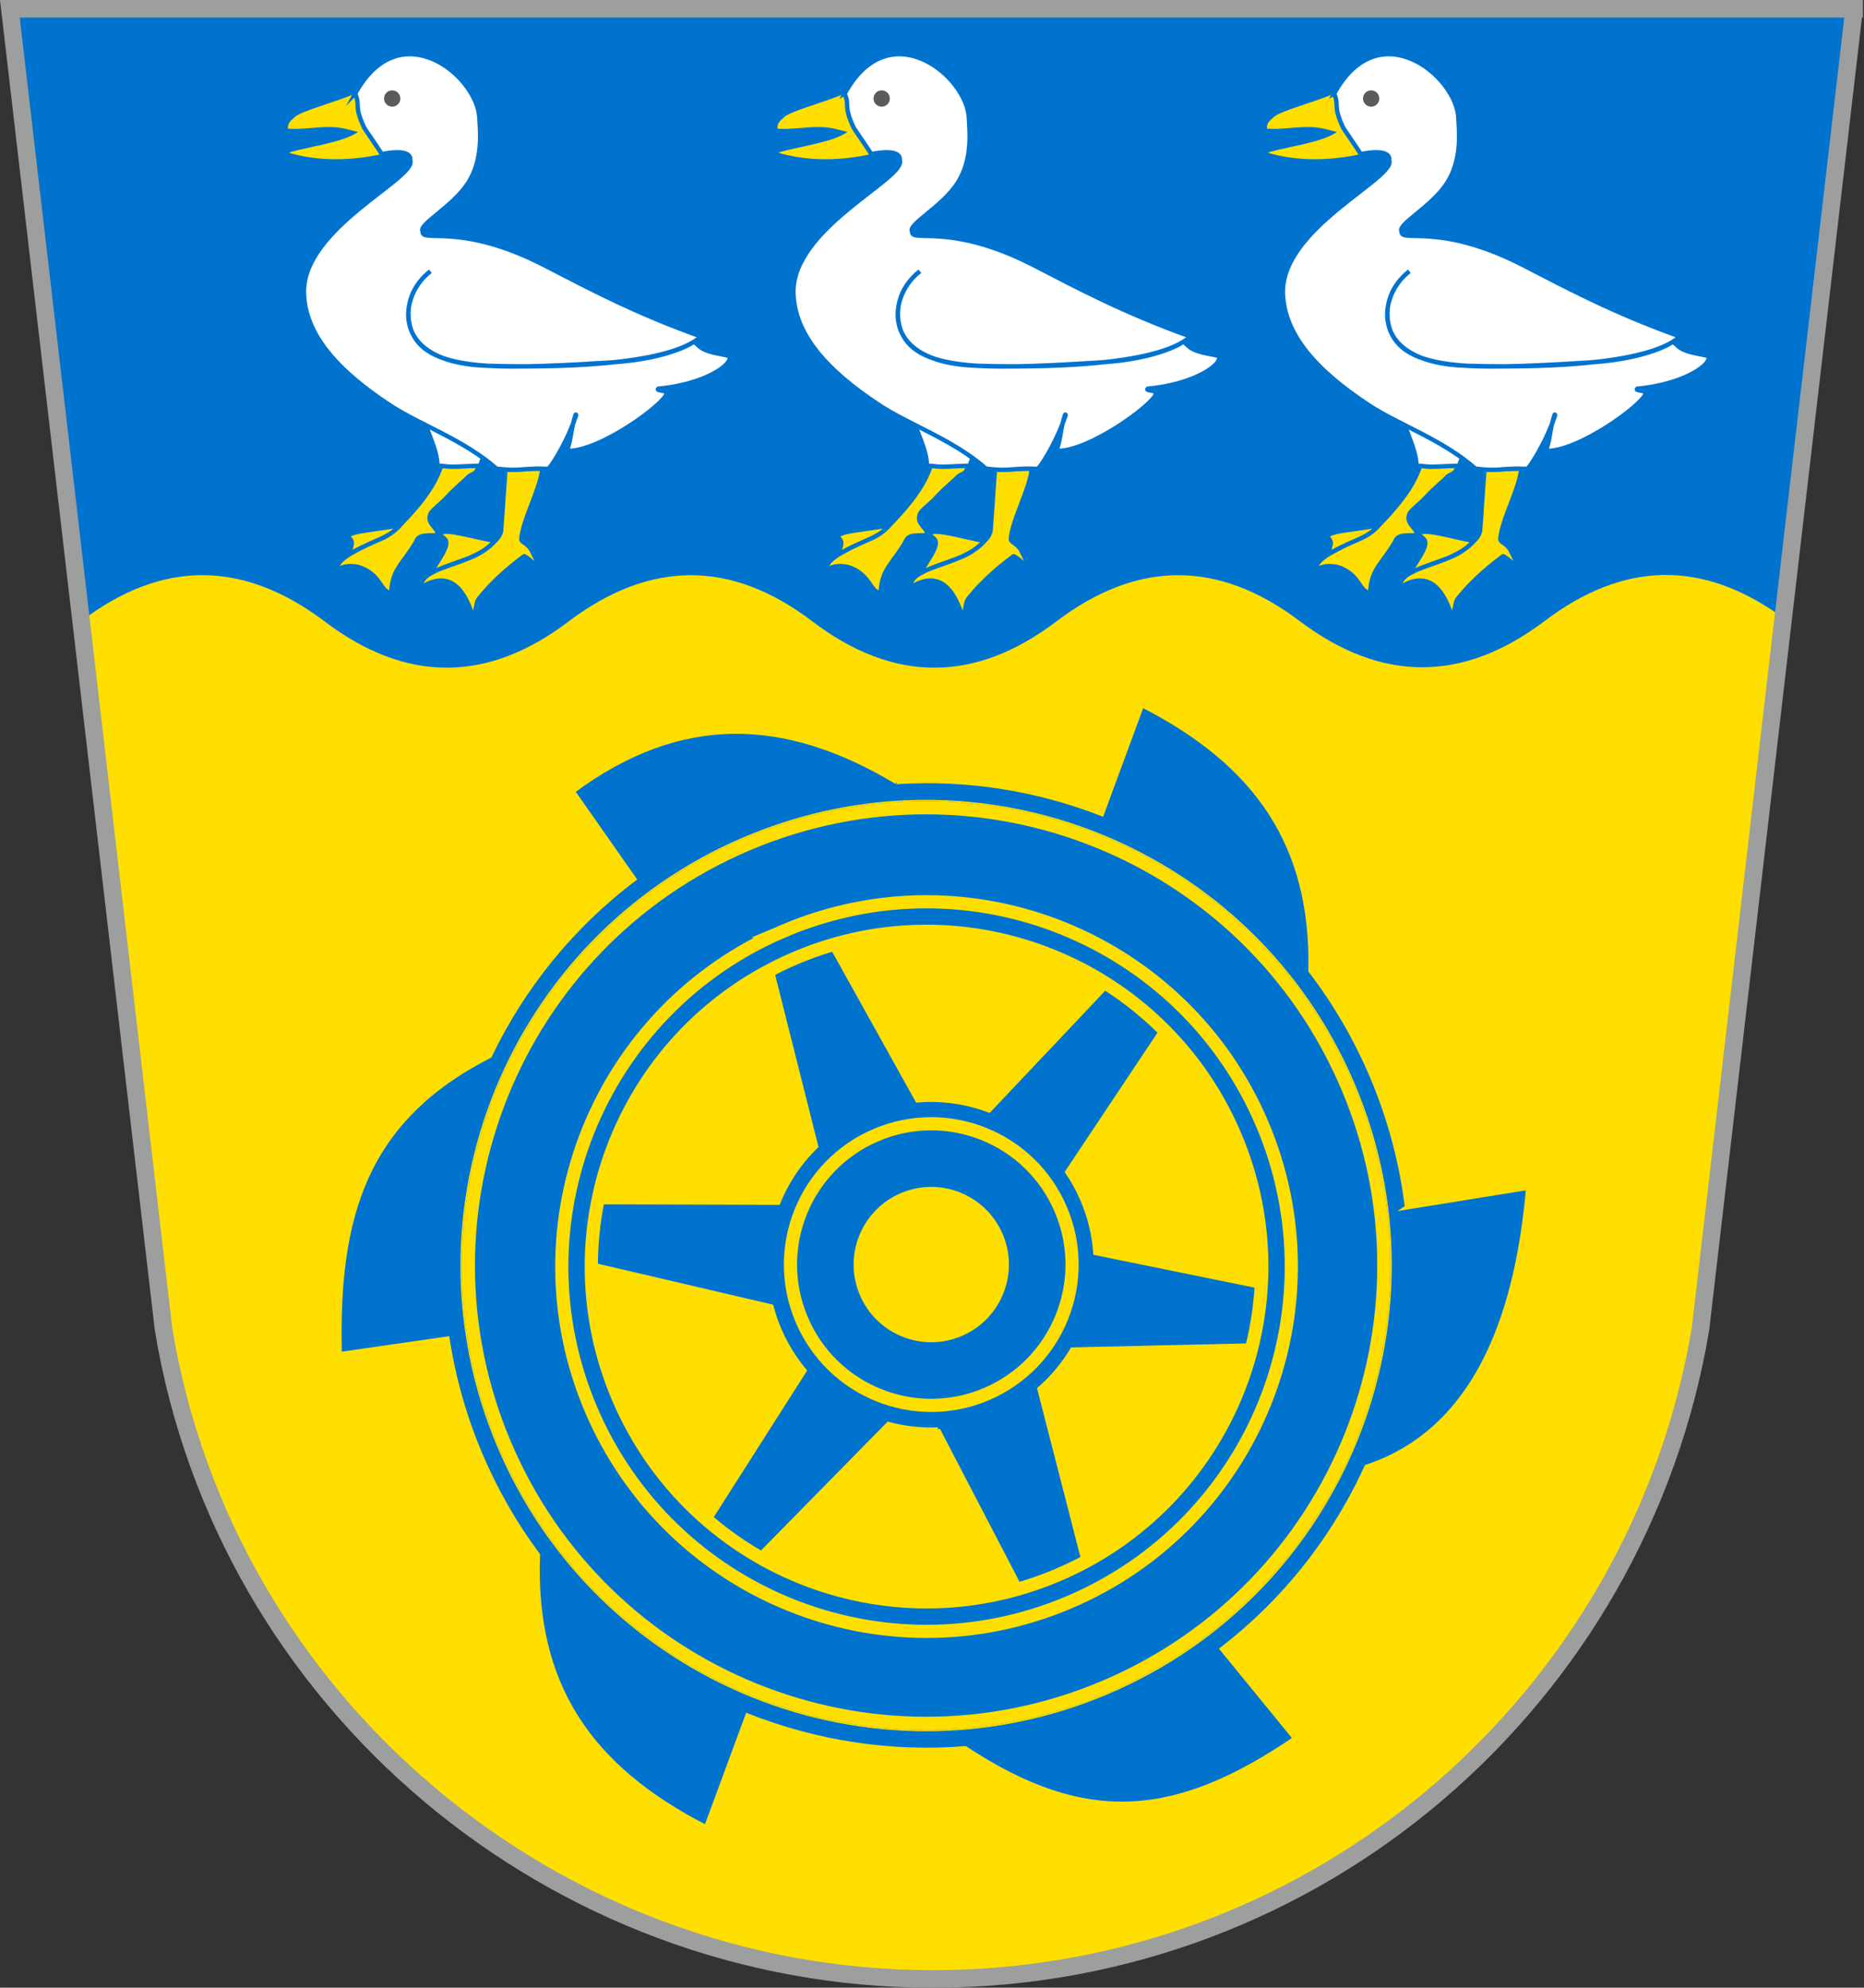 <?xml version="1.0" encoding="UTF-8"?>
<!DOCTYPE svg PUBLIC "-//W3C//DTD SVG 1.1//EN" "http://www.w3.org/Graphics/SVG/1.1/DTD/svg11.dtd">
<!-- Creator: CorelDRAW 2021.5 -->
<svg xmlns="http://www.w3.org/2000/svg" xml:space="preserve" width="106.123mm" height="113.154mm" version="1.1" style="shape-rendering:geometricPrecision; text-rendering:geometricPrecision; image-rendering:optimizeQuality; fill-rule:evenodd; clip-rule:evenodd"
viewBox="0 0 11118.55 11855.24"
 xmlns:xlink="http://www.w3.org/1999/xlink"
 xmlns:xodm="http://www.corel.com/coreldraw/odm/2003">
 <rect x="0" y="0" width="11118.55" height="11855.24" fill="#333333" stroke="none"/>
 <defs>
  <style type="text/css">
   <![CDATA[
    .str5 {stroke:#9D9E9E;stroke-width:104.77;stroke-miterlimit:22.926}
    .str4 {stroke:#FEDF00;stroke-width:78.58;stroke-miterlimit:22.926}
    .str0 {stroke:#0073CF;stroke-width:26.19;stroke-miterlimit:22.926}
    .str2 {stroke:#FEDF00;stroke-width:26.19;stroke-miterlimit:22.926}
    .str1 {stroke:#5B5B5B;stroke-width:7.98;stroke-miterlimit:22.926}
    .str3 {stroke:#FEDF00;stroke-width:7.98;stroke-miterlimit:22.926}
    .fil4 {fill:none}
    .fil3 {fill:#5B5B5B}
    .fil0 {fill:#0073CF}
    .fil1 {fill:#FEDF00}
    .fil2 {fill:white}
   ]]>
  </style>
 </defs>
 <g id="Layer_x0020_1">
  <g id="_1559274786528">
   <path class="fil0" d="M11059.72 52.39l-11000.89 0 916.78 7876.28 0 0c368.94,2230.22 2328.63,3874.19 4587.1,3874.19 2304.25,0 4209.7,-1675.16 4580.25,-3874.2l916.76 -7876.27z"/>
   <path class="fil1" d="M481.98 3706.48c0.34,-0.24 1.71,-1.31 2.05,-1.57 481.41,-366.44 965.6,-365.98 1452.64,1.57 485.67,367.75 970.57,367.75 1454.67,0 487.79,-367.71 972.68,-367.7 1454.7,0 485.5,367.75 970.38,367.75 1454.7,0 485.39,-367.71 970.28,-367.7 1454.68,0 485.29,364.43 970.18,364.42 1454.68,0 473.05,-360.8 948.03,-369.65 1422.75,-23.71l4.15 3.02 -494.04 4242.87c-370.55,2199.05 -2276,3874.2 -4580.24,3874.2 -2257.21,0 -4217.96,-1642.72 -4587.11,-3874.19l-493.64 -4222.18z"/>
   <path class="fil1 str0" d="M9073.8 2795.38c-41.36,-5.69 -177.82,10.79 -219.17,5.1 -8.81,108.48 -17.59,259.75 -26.39,368.23 -12.47,38.62 -27.3,46.75 -36.19,57.16 -106.81,-16.96 -297.74,-77.46 -322.66,-45.41 -11.23,19.21 23.28,23.32 30.9,47.12 12.53,39.16 -55.15,125.03 -92.69,192.38 61,-33.96 136.7,-56.35 224.89,-89.43 63.63,-23.87 115.13,-56.45 159.57,-104.66 -100.73,117.98 -309.85,139.27 -400.5,204.5 -31.15,22.41 -41.86,46.35 -40.8,73.12 186.14,-117.15 269.68,40.24 312.35,184.26 17,-51.43 16.73,-96.38 30.96,-114.49 100.21,-127.51 223.05,-218.74 269.04,-254.12 2.36,-2.69 5.57,-1.13 6.63,-0.47 45.15,28.04 70.93,57.83 82.06,86.16 -0.08,-43.42 -15.4,-70.46 -38.97,-118.35 -23.01,-46.75 -63.31,-50.28 -63.65,-70.99 6.66,-109.75 117.95,-310.36 124.62,-420.11z"/>
   <path class="fil1 str0" d="M8690.16 2775.85c-53,2.05 -162.65,-7.59 -215.66,-5.52 -27.68,72.13 -56.95,163.98 -248.96,361.54 -29.12,32.01 -62.43,59.61 -110.94,80.44 -105.03,45.1 -130.87,60.16 -190.17,93.11 4.64,-39.12 16.69,-56.67 12.91,-72.67 -6.09,-25.74 -25.14,-24.12 -17.31,-38 2.82,-6.19 15.4,-12.02 34.79,-17.6 56.72,-16.32 173.75,-25.02 270.72,-45.28 0,0 -16.55,21.61 -49.43,45.33 -17.18,12.39 -40.54,24.92 -64.64,36.21 -64.55,30.23 -280.2,113.62 -258.47,183.58 39.83,-22.37 71.68,-22.41 101.59,-19.3 40.35,4.2 85.71,28.05 118.64,61.36 41.02,41.5 52.03,91.78 98.74,98.43 6.4,-73.87 14.96,-115.21 70.64,-190.02 102.86,-138.23 76.03,-128.23 98.19,-142.38 34.28,-21.89 105.84,-3 108.18,-20.24 9.5,-28.27 -64.12,-62.13 -43.7,-113.5 2.15,-22.78 61.26,-61.91 100.2,-105.22 46.42,-51.63 113.8,-105.78 123.89,-118.15 20.67,-25.33 61.41,-15.58 60.8,-72.12z"/>
   <path class="fil2 str0" d="M8364.71 2488.28c120.45,0 347.48,104.25 467.94,104.25 -15.82,93.81 -111.58,91.51 -127.41,185.32 -40.57,0 -127.25,5.85 -165.97,5.85 -45.28,0 -42.56,-5.85 -90.01,-5.85 -1.82,-98.04 -60.8,-197.79 -84.55,-289.56z"/>
   <path class="fil1" d="M7561.44 767.74c-5.03,-2.06 -4.99,-6.39 -4.13,-12.7 3.94,-28.96 20.88,-37.95 38.15,-55.03 38.45,-38.03 231.86,-86.03 362.66,-141.34 79.82,76.8 80.47,114.8 82.61,191.92 0.54,19.6 17.13,48.72 37.07,80.65 16.56,26.53 22.01,58.58 38.6,88.21 -225.26,47.98 -403.1,33.66 -544.52,-5.54 -5.33,-1.48 -5.39,-6.56 -1.08,-6.97 137.56,-37.17 320.63,-59.71 403.96,-120.25 -58.1,-12.66 -80.37,-23.69 -139.75,-28.09 -86.57,-6.42 -186.98,15.56 -273.57,9.13z"/>
   <path class="fil2 str0" d="M7958.13 558.68c266.99,-489.35 731.98,-103.95 740.9,146.56 2.38,67.09 25.84,239.89 -66.26,384.97 -91.74,144.5 -301.89,249.97 -272.15,290.95 -6.98,69.9 223.99,-57.52 727.7,202.01 256.27,132.04 536.73,282.95 932.67,423.79 -11.96,10.92 -25.79,21.18 -41.28,30.82 -260.24,161.92 -990.06,151.39 -1232.42,143.84 -259.97,-8.1 -398.64,-91.16 -448.85,-197.42 -60.49,-128.04 1.66,-285.47 108.15,-366.12 -156.23,124.59 -143.68,287.88 -108.15,366.12 50.14,110.44 170.5,179.58 448.85,197.42 176.32,11.3 448.82,-1.44 735.46,-19.79 361.15,-23.13 496.97,-124.05 496.97,-124.05 7.5,6.09 21.89,19.07 28.96,25.74 43.18,40.79 128.19,44.9 181.31,59.96 24.88,52.8 -152.63,169.97 -424.11,194.86 -16.46,15.3 55.93,5.34 49.5,30.53 -16.69,65.32 -400.01,346.41 -593.84,340.52 29.22,-86.04 22.06,-129.65 51.29,-215.68 0.6,-1.69 4.79,-1.02 3.38,3.11 -59.11,173.95 -157.28,320.04 -167.56,319.61 -162.56,-6.84 -154.96,17.53 -307.75,-1.42 -194.62,-171.78 -457.61,-261.5 -632.95,-376.4 -320.85,-210.2 -508.14,-425.28 -515.32,-669.51 -11.45,-388.99 674.17,-686.81 633.86,-792.78 8.27,-62.2 -105.58,-51.42 -170.08,-36.87 -17.66,-31.55 -100.45,-148.77 -104.79,-158.13 -63.43,-136.9 -21.17,-125.86 -53.47,-202.65z"/>
   <circle class="fil3 str1" cx="8178.83" cy="587.55" r="44.66"/>
   <path class="fil1 str0" d="M6154.05 2795.38c-41.36,-5.69 -177.82,10.79 -219.18,5.1 -8.8,108.48 -17.58,259.75 -26.38,368.23 -12.47,38.62 -27.31,46.75 -36.19,57.16 -106.81,-16.96 -297.74,-77.46 -322.66,-45.41 -11.23,19.21 23.28,23.32 30.89,47.12 12.54,39.16 -55.14,125.03 -92.68,192.38 61,-33.96 136.7,-56.35 224.89,-89.43 63.63,-23.87 115.13,-56.45 159.57,-104.66 -100.73,117.98 -309.85,139.27 -400.5,204.5 -31.15,22.41 -41.86,46.35 -40.8,73.12 186.14,-117.15 269.68,40.24 312.35,184.26 17,-51.43 16.73,-96.38 30.96,-114.49 100.21,-127.51 223.05,-218.74 269.04,-254.12 2.35,-2.69 5.57,-1.13 6.63,-0.47 45.14,28.04 70.93,57.83 82.06,86.16 -0.08,-43.42 -15.4,-70.46 -38.97,-118.35 -23.01,-46.75 -63.31,-50.28 -63.65,-70.99 6.66,-109.75 117.95,-310.36 124.62,-420.11z"/>
   <path class="fil1 str0" d="M5770.41 2775.85c-53,2.05 -162.65,-7.59 -215.66,-5.52 -27.68,72.13 -56.96,163.98 -248.96,361.54 -29.12,32.01 -62.43,59.61 -110.94,80.44 -105.04,45.1 -130.87,60.16 -190.17,93.11 4.64,-39.12 16.69,-56.67 12.91,-72.67 -6.09,-25.74 -25.14,-24.12 -17.31,-38 2.81,-6.19 15.4,-12.02 34.79,-17.6 56.72,-16.32 173.74,-25.02 270.72,-45.28 0,0 -16.55,21.61 -49.43,45.33 -17.18,12.39 -40.54,24.92 -64.64,36.21 -64.55,30.23 -280.21,113.62 -258.47,183.58 39.83,-22.37 71.67,-22.41 101.57,-19.3 40.36,4.2 85.72,28.05 118.65,61.36 41.02,41.5 52.03,91.78 98.74,98.43 6.4,-73.87 14.96,-115.21 70.64,-190.02 102.86,-138.23 76.03,-128.23 98.19,-142.38 34.28,-21.89 105.84,-3 108.18,-20.24 9.5,-28.27 -64.12,-62.13 -43.7,-113.5 2.15,-22.78 61.26,-61.91 100.19,-105.22 46.43,-51.63 113.81,-105.78 123.9,-118.15 20.67,-25.33 61.4,-15.58 60.8,-72.12z"/>
   <path class="fil2 str0" d="M5444.96 2488.28c120.45,0 347.48,104.25 467.94,104.25 -15.83,93.81 -111.58,91.51 -127.41,185.32 -40.57,0 -127.25,5.85 -165.97,5.85 -45.28,0 -42.56,-5.85 -90.01,-5.85 -1.82,-98.04 -60.81,-197.79 -84.55,-289.56z"/>
   <path class="fil1" d="M4641.69 767.74c-5.03,-2.06 -4.99,-6.39 -4.13,-12.7 3.94,-28.96 20.88,-37.95 38.15,-55.03 38.45,-38.03 231.86,-86.03 362.66,-141.34 79.81,76.8 80.47,114.8 82.61,191.92 0.54,19.6 17.13,48.72 37.07,80.65 16.56,26.53 22,58.58 38.6,88.21 -225.27,47.98 -403.1,33.66 -544.52,-5.54 -5.33,-1.48 -5.39,-6.56 -1.08,-6.97 137.56,-37.17 320.63,-59.71 403.96,-120.25 -58.11,-12.66 -80.37,-23.69 -139.75,-28.09 -86.57,-6.42 -186.98,15.56 -273.57,9.13z"/>
   <path class="fil2 str0" d="M5038.38 558.68c266.99,-489.35 731.98,-103.95 740.89,146.56 2.39,67.09 25.85,239.89 -66.25,384.97 -91.74,144.5 -301.89,249.97 -272.16,290.95 -6.97,69.9 224,-57.52 727.7,202.01 256.27,132.04 536.74,282.95 932.68,423.79 -11.96,10.92 -25.79,21.18 -41.29,30.82 -260.23,161.92 -990.05,151.39 -1232.41,143.84 -259.97,-8.1 -398.64,-91.16 -448.85,-197.42 -60.49,-128.04 1.66,-285.47 108.14,-366.12 -156.22,124.59 -143.68,287.88 -108.14,366.12 50.14,110.44 170.49,179.58 448.85,197.42 176.32,11.3 448.82,-1.44 735.46,-19.79 361.15,-23.13 496.96,-124.05 496.96,-124.05 7.51,6.09 21.9,19.07 28.97,25.74 43.18,40.79 128.19,44.9 181.31,59.96 24.88,52.8 -152.64,169.97 -424.11,194.86 -16.46,15.3 55.93,5.34 49.5,30.53 -16.7,65.32 -400.02,346.41 -593.84,340.52 29.22,-86.04 22.05,-129.65 51.29,-215.68 0.6,-1.69 4.79,-1.02 3.38,3.11 -59.12,173.95 -157.28,320.04 -167.56,319.61 -162.56,-6.84 -154.96,17.53 -307.76,-1.42 -194.61,-171.78 -457.6,-261.5 -632.94,-376.4 -320.85,-210.2 -508.14,-425.28 -515.32,-669.51 -11.46,-388.99 674.17,-686.81 633.86,-792.78 8.27,-62.2 -105.58,-51.42 -170.08,-36.87 -17.66,-31.55 -100.45,-148.77 -104.79,-158.13 -63.43,-136.9 -21.18,-125.86 -53.47,-202.65z"/>
   <circle class="fil3 str1" cx="5259.08" cy="587.55" r="44.66"/>
   <path class="fil1 str0" d="M3234.29 2795.38c-41.36,-5.69 -177.82,10.79 -219.18,5.1 -8.8,108.48 -17.58,259.75 -26.38,368.23 -12.47,38.62 -27.31,46.75 -36.19,57.16 -106.81,-16.96 -297.75,-77.46 -322.66,-45.41 -11.23,19.21 23.28,23.32 30.89,47.12 12.53,39.16 -55.14,125.03 -92.68,192.38 60.99,-33.96 136.7,-56.35 224.89,-89.43 63.62,-23.87 115.12,-56.45 159.57,-104.66 -100.74,117.98 -309.85,139.27 -400.5,204.5 -31.15,22.41 -41.86,46.35 -40.81,73.12 186.15,-117.15 269.69,40.24 312.35,184.26 17.01,-51.43 16.74,-96.38 30.97,-114.49 100.21,-127.51 223.05,-218.74 269.04,-254.12 2.35,-2.69 5.57,-1.13 6.62,-0.47 45.15,28.04 70.94,57.83 82.06,86.16 -0.07,-43.42 -15.39,-70.46 -38.96,-118.35 -23.01,-46.75 -63.31,-50.28 -63.65,-70.99 6.66,-109.75 117.95,-310.36 124.62,-420.11z"/>
   <path class="fil1 str0" d="M2850.66 2775.85c-53,2.05 -162.65,-7.59 -215.66,-5.52 -27.68,72.13 -56.96,163.98 -248.96,361.54 -29.12,32.01 -62.44,59.61 -110.94,80.44 -105.04,45.1 -130.87,60.16 -190.17,93.11 4.64,-39.12 16.69,-56.67 12.91,-72.67 -6.1,-25.74 -25.14,-24.12 -17.31,-38 2.81,-6.19 15.4,-12.02 34.79,-17.6 56.72,-16.32 173.74,-25.02 270.72,-45.28 0,0 -16.55,21.61 -49.43,45.33 -17.18,12.39 -40.54,24.92 -64.64,36.21 -64.55,30.23 -280.21,113.62 -258.47,183.58 39.83,-22.37 71.67,-22.41 101.57,-19.3 40.36,4.2 85.72,28.05 118.65,61.36 41.01,41.5 52.03,91.78 98.74,98.43 6.39,-73.87 14.96,-115.21 70.64,-190.02 102.86,-138.23 76.03,-128.23 98.19,-142.38 34.28,-21.89 105.84,-3 108.18,-20.24 9.5,-28.27 -64.13,-62.13 -43.7,-113.5 2.15,-22.78 61.25,-61.91 100.19,-105.22 46.43,-51.63 113.81,-105.78 123.9,-118.15 20.67,-25.33 61.4,-15.58 60.8,-72.12z"/>
   <path class="fil2 str0" d="M2525.21 2488.28c120.45,0 347.48,104.25 467.94,104.25 -15.83,93.81 -111.58,91.51 -127.41,185.32 -40.57,0 -127.25,5.85 -165.98,5.85 -45.28,0 -42.55,-5.85 -90,-5.85 -1.82,-98.04 -60.81,-197.79 -84.55,-289.56z"/>
   <path class="fil1" d="M1721.93 767.74c-5.03,-2.06 -4.99,-6.39 -4.13,-12.7 3.94,-28.96 20.88,-37.95 38.15,-55.03 38.45,-38.03 231.86,-86.03 362.66,-141.34 79.81,76.8 80.47,114.8 82.61,191.92 0.54,19.6 17.13,48.72 37.07,80.65 16.56,26.53 22,58.58 38.6,88.21 -225.27,47.98 -403.1,33.66 -544.52,-5.54 -5.33,-1.48 -5.39,-6.56 -1.08,-6.97 137.56,-37.17 320.63,-59.71 403.96,-120.25 -58.11,-12.66 -80.37,-23.69 -139.75,-28.09 -86.57,-6.42 -186.98,15.56 -273.57,9.13z"/>
   <path class="fil2 str0" d="M2118.61 558.68c267,-489.35 731.99,-103.95 740.9,146.56 2.39,67.09 25.85,239.89 -66.25,384.97 -91.74,144.5 -301.89,249.97 -272.16,290.95 -6.97,69.9 224,-57.52 727.7,202.01 256.27,132.04 536.74,282.95 932.68,423.79 -11.96,10.92 -25.79,21.18 -41.29,30.82 -260.23,161.92 -990.06,151.39 -1232.41,143.84 -259.97,-8.1 -398.64,-91.16 -448.85,-197.42 -60.49,-128.04 1.66,-285.47 108.14,-366.12 -156.22,124.59 -143.68,287.88 -108.14,366.12 50.14,110.44 170.49,179.58 448.85,197.42 176.31,11.3 448.82,-1.44 735.46,-19.79 361.15,-23.13 496.96,-124.05 496.96,-124.05 7.51,6.09 21.9,19.07 28.97,25.74 43.18,40.79 128.19,44.9 181.31,59.96 24.88,52.8 -152.64,169.97 -424.11,194.86 -16.46,15.3 55.93,5.34 49.5,30.53 -16.7,65.32 -400.02,346.41 -593.85,340.52 29.23,-86.04 22.06,-129.65 51.3,-215.68 0.6,-1.69 4.79,-1.02 3.38,3.11 -59.12,173.95 -157.28,320.04 -167.56,319.61 -162.56,-6.84 -154.97,17.53 -307.76,-1.42 -194.61,-171.78 -457.6,-261.5 -632.94,-376.4 -320.85,-210.2 -508.14,-425.28 -515.32,-669.51 -11.46,-388.99 674.17,-686.81 633.86,-792.78 8.26,-62.2 -105.59,-51.42 -170.08,-36.87 -17.66,-31.55 -100.45,-148.77 -104.79,-158.13 -63.43,-136.9 -21.18,-125.86 -53.49,-202.65z"/>
   <circle class="fil3 str1" cx="2339.32" cy="587.55" r="44.66"/>
   <path class="fil0 str2" d="M8392.73 7200.78l723.19 -116.94c-58.39,666.09 -262.91,1431.47 -964.46,1664.67 -130.26,285.16 -306.82,549.63 -524.7,781 -103.23,109.61 -215.71,211.82 -336.95,305.28 0,0 0,0 -0.42,0.31l435.77 533.67c-713.76,487.08 -1253.76,529.74 -1967.17,58.68 -447.04,36.31 -890.87,-34.32 -1298.79,-194.95l-0.82 -0.34c0,0 -0.42,1.05 -0.42,1.05l-245.53 665.02c-699.95,-357.63 -1032.8,-852.96 -1004.33,-1624.39 -134.65,-181 -250.24,-380.62 -342.31,-597.5 -96.33,-226.94 -161.26,-459.32 -197.02,-692.32l-642.57 92.73c-21.74,-830.49 155.09,-1401.31 894.69,-1779.07 196.13,-408.88 488.54,-773 862.15,-1054.83l-366.73 -523.14c642.46,-477.15 1267.67,-454 1931.71,-55.64 -0.27,0.02 -0.57,0.04 -0.84,0.06 0,0 0,0 5.9,-0.37 419.54,-26.54 835.27,41.02 1219.12,190.55l239.62 -649.05c687.8,351.41 1021.09,835.79 1005.46,1584.43 144.89,189.48 268.61,399.97 366.05,629.5 102.35,241.14 169.39,488.43 203.5,736.06 2.03,14.79 3.92,29.62 5.75,44.4 0.15,1.12 0.18,1.44 0.15,1.12zm-1796.44 2872.99c-1395,592.14 -3005.85,-58.7 -3597.98,-1453.67 -592.12,-1394.98 58.7,-3005.83 1453.69,-3597.97 1394.98,-592.13 3005.84,58.7 3597.96,1453.68 592.13,1394.98 -58.69,3005.83 -1453.67,3597.96z"/>
   <path class="fil0 str3" d="M6607.58 10100.36c-1409.68,598.36 -3037.49,-59.32 -3635.85,-1468.98 -598.36,-1409.65 59.32,-3037.47 1468.99,-3635.85 1409.66,-598.35 3037.47,59.32 3635.84,1468.99 598.36,1409.65 -59.32,3037.47 -1468.98,3635.84zm-2143.55 -5049.87c1379.32,-585.49 2972.1,58.03 3557.58,1437.36 585.49,1379.31 -58.03,2972.1 -1437.36,3557.57 -1379.31,585.49 -2972.1,-58.03 -3557.57,-1437.36 -585.49,-1379.32 58.03,-2972.1 1437.35,-3557.57z"/>
   <path class="fil0 str4" d="M4457.56 5035.26c1387.74,-589.05 2990.22,58.39 3579.28,1446.13 589.05,1387.73 -58.4,2990.21 -1446.13,3579.27 -1387.73,589.05 -2990.22,-58.39 -3579.27,-1446.13 -589.06,-1387.73 58.39,-2990.21 1446.11,-3579.27zm220.78 520.12c1100.47,-467.13 2371.26,46.3 2838.38,1146.78 467.12,1100.48 -46.31,2371.26 -1146.78,2838.38 -1100.48,467.13 -2371.26,-46.31 -2838.39,-1146.78 -467.12,-1100.48 46.31,-2371.26 1146.79,-2838.38z"/>
   <path class="fil0 str2" d="M5594.14 8526.13l527.56 1013.79c143.13,-39.48 258.79,-75.02 368.21,-129.51l-289.63 -1126.53c78.01,-68.17 143.8,-147.57 195.93,-234.62l1098.32 -25.2c25.42,-112.44 45.53,-226.57 54.74,-344.12l-1015.1 -207.03c-7.56,-105.44 -32.32,-211.43 -75.94,-314.18 -25.6,-60.31 -56.54,-116.69 -91.99,-168.94l619.35 -929.28c-95.19,-96.07 -182.22,-192.15 -303.61,-265.19l-782.53 827.29c-134.76,-50.77 -280.71,-72.19 -427.54,-60.05l-555.15 -997.47c-127.39,43.43 -222.52,80.14 -333.83,141.58l284.82 1130.22c-98.82,95.88 -175.4,210.79 -226.29,336.1l-1165.56 -3.35c-24.09,131.06 -45.34,228.2 -45.7,349.17l1170.95 273.61c11.94,45.42 27.27,90.52 46.16,135.03 39,91.86 90.34,174.68 151.25,247.44l-603.4 946.96c93.75,79.38 175.52,148.96 279.48,209.97l824.08 -838.41c95.42,25.6 195.01,36.94 295.43,32.74zm-369.47 -1756c426.9,-181.2 919.86,17.97 1101.07,444.86 181.2,426.9 -17.97,919.86 -444.87,1101.07 -426.9,181.2 -919.86,-17.97 -1101.06,-444.87 -181.21,-426.89 17.97,-919.85 444.86,-1101.06z"/>
   <path class="fil0 str4" d="M4676.83 5551.78c1105.86,-469.4 2382.88,46.54 2852.28,1152.4 469.41,1105.86 -46.53,2382.88 -1152.39,2852.29 -1105.86,469.41 -2382.88,-46.54 -2852.29,-1152.4 -469.4,-1105.86 46.54,-2382.88 1152.4,-2852.29zm68.75 161.96c1016.42,-431.44 2190.13,42.77 2621.58,1059.19 431.44,1016.42 -42.77,2190.13 -1059.19,2621.58 -1016.42,431.44 -2190.13,-42.77 -2621.58,-1059.19 -431.44,-1016.42 42.77,-2190.13 1059.19,-2621.58z"/>
   <path class="fil0 str4" d="M5226.79 6769.23c426.89,-181.2 919.86,17.97 1101.06,444.87 181.21,426.9 -17.97,919.86 -444.86,1101.06 -426.9,181.21 -919.86,-17.97 -1101.07,-444.86 -181.2,-426.9 17.97,-919.86 444.87,-1101.07zm162.49 382.81c215.48,-91.46 464.31,9.06 555.78,224.54 91.46,215.48 -9.07,464.31 -224.54,555.78 -215.48,91.46 -464.32,-9.07 -555.79,-224.54 -91.46,-215.48 9.07,-464.31 224.55,-555.78z"/>
   <path class="fil4 str5" d="M11059.72 52.39l-11000.89 0 916.78 7876.28 0 0c368.94,2230.22 2328.63,3874.19 4587.1,3874.19 2304.25,0 4209.7,-1675.16 4580.25,-3874.2l916.76 -7876.27z"/>
  </g>
 </g>
</svg>
